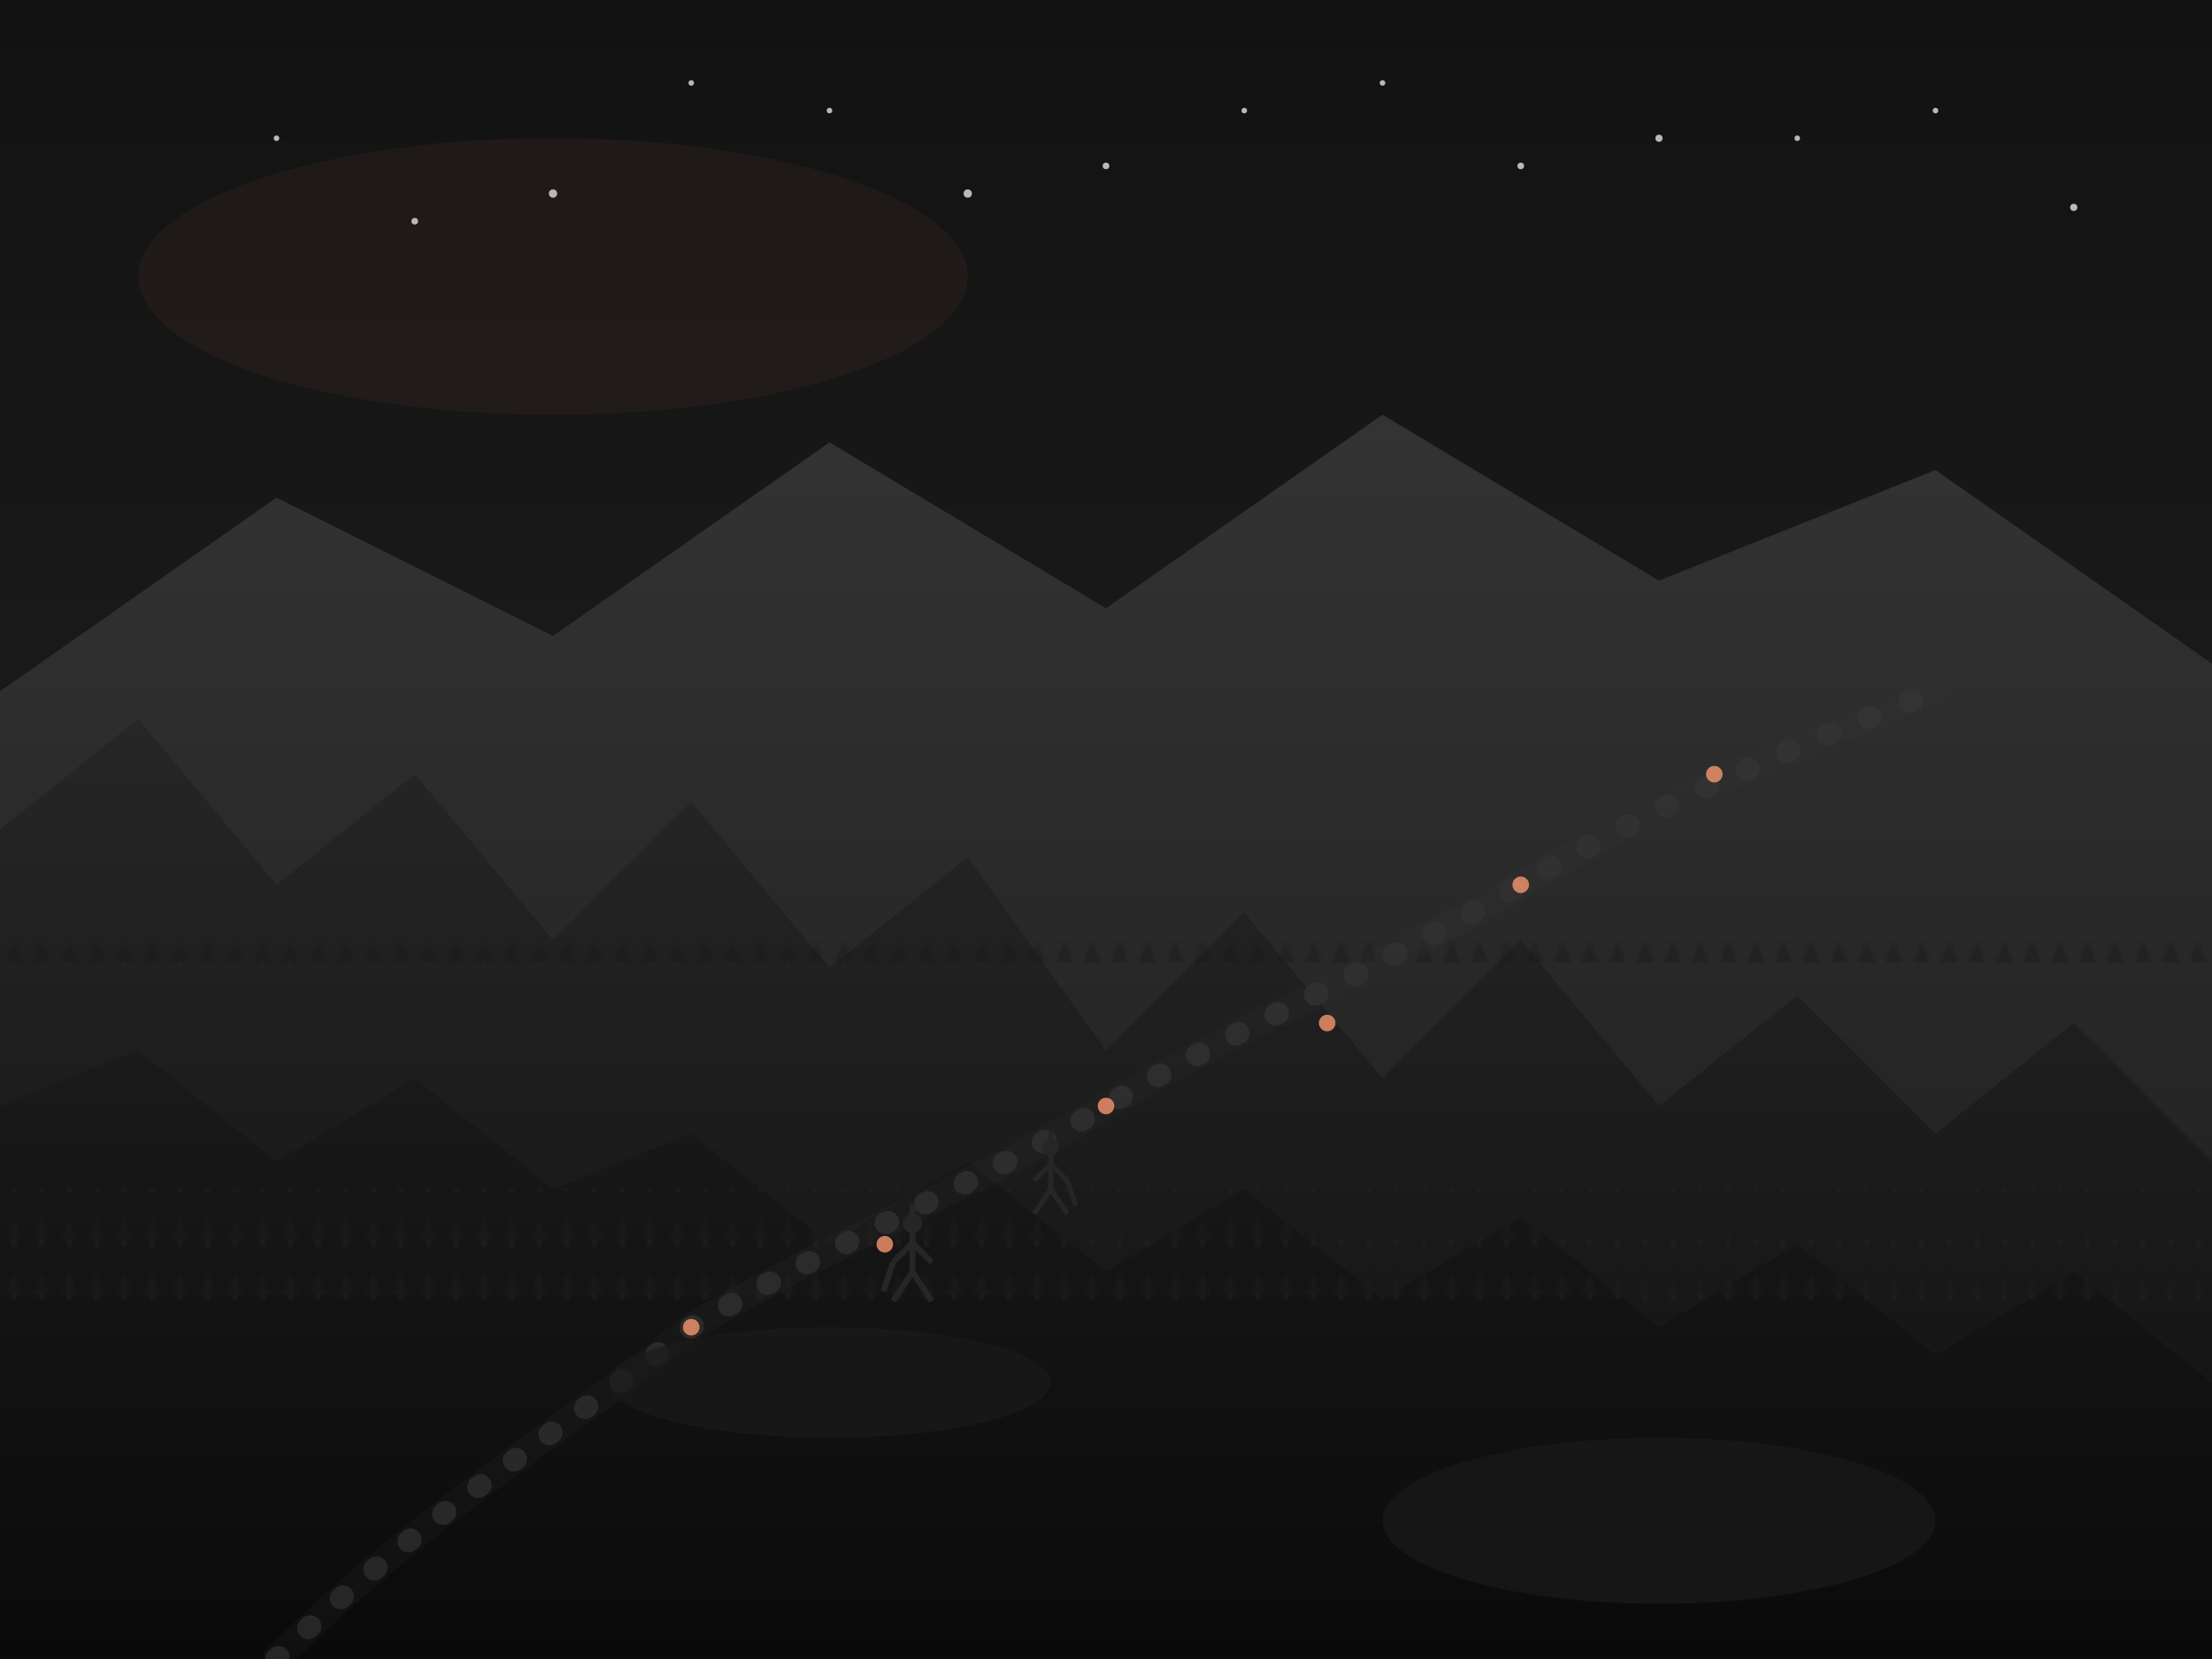 <svg xmlns="http://www.w3.org/2000/svg" viewBox="0 0 800 600" width="800" height="600">
  <!-- Gradients and patterns -->
  <defs>
    <linearGradient id="sky-gradient" x1="0%" y1="0%" x2="0%" y2="100%">
      <stop offset="0%" stop-color="#121212" />
      <stop offset="100%" stop-color="#242424" />
    </linearGradient>
    
    <linearGradient id="mountain-gradient-1" x1="0%" y1="0%" x2="0%" y2="100%">
      <stop offset="0%" stop-color="#333333" />
      <stop offset="100%" stop-color="#1a1a1a" />
    </linearGradient>
    
    <linearGradient id="mountain-gradient-2" x1="0%" y1="0%" x2="0%" y2="100%">
      <stop offset="0%" stop-color="#262626" />
      <stop offset="100%" stop-color="#0f0f0f" />
    </linearGradient>
    
    <linearGradient id="mountain-gradient-3" x1="0%" y1="0%" x2="0%" y2="100%">
      <stop offset="0%" stop-color="#1a1a1a" />
      <stop offset="100%" stop-color="#0a0a0a" />
    </linearGradient>
    
    <linearGradient id="trail-gradient" x1="0%" y1="0%" x2="0%" y2="100%">
      <stop offset="0%" stop-color="#333333" />
      <stop offset="100%" stop-color="#262626" />
    </linearGradient>
    
    <!-- Pattern for forest texture -->
    <pattern id="tree-pattern" width="10" height="20" patternUnits="userSpaceOnUse">
      <path d="M5,0 L2,8 L8,8 Z" fill="#1a1a1a" />
      <rect x="4.5" y="8" width="1" height="3" fill="#262626" />
    </pattern>
  </defs>
  
  <!-- Sky background -->
  <rect width="800" height="600" fill="url(#sky-gradient)" />
  
  <!-- Stars in the sky -->
  <g opacity="0.7">
    <circle cx="100" cy="50" r="1" fill="white" />
    <circle cx="200" cy="70" r="1.5" fill="white" />
    <circle cx="300" cy="40" r="1" fill="white" />
    <circle cx="400" cy="60" r="1.2" fill="white" />
    <circle cx="500" cy="30" r="1" fill="white" />
    <circle cx="600" cy="50" r="1.3" fill="white" />
    <circle cx="700" cy="40" r="1" fill="white" />
    <circle cx="150" cy="80" r="1.2" fill="white" />
    <circle cx="250" cy="30" r="1" fill="white" />
    <circle cx="350" cy="70" r="1.5" fill="white" />
    <circle cx="450" cy="40" r="1" fill="white" />
    <circle cx="550" cy="60" r="1.2" fill="white" />
    <circle cx="650" cy="50" r="1" fill="white" />
    <circle cx="750" cy="75" r="1.3" fill="white" />
  </g>
  
  <!-- Distant mountain range -->
  <path d="M0,250 L100,180 L200,230 L300,160 L400,220 L500,150 L600,210 L700,170 L800,240 L800,600 L0,600 Z" fill="url(#mountain-gradient-1)" />
  
  <!-- Middle mountain range -->
  <path d="M0,300 L50,260 L100,320 L150,280 L200,340 L250,290 L300,350 L350,310 L400,380 L450,330 L500,390 L550,340 L600,400 L650,360 L700,410 L750,370 L800,420 L800,600 L0,600 Z" fill="url(#mountain-gradient-2)" />
  
  <!-- Foreground mountain and hills -->
  <path d="M0,400 L50,380 L100,420 L150,390 L200,430 L250,410 L300,450 L350,420 L400,460 L450,430 L500,470 L550,440 L600,480 L650,450 L700,490 L750,460 L800,500 L800,600 L0,600 Z" fill="url(#mountain-gradient-3)" />
  
  <!-- Forest areas -->
  <rect x="0" y="430" width="800" height="40" fill="url(#tree-pattern)" opacity="0.8" />
  <rect x="0" y="330" width="800" height="30" fill="url(#tree-pattern)" opacity="0.5" />
  
  <!-- Hiking trail -->
  <path d="M100,600 C150,550 200,520 250,480 C300,450 350,430 400,400 C450,370 500,350 550,320 C600,290 650,270 700,250" fill="none" stroke="url(#trail-gradient)" stroke-width="8" stroke-linecap="round" stroke-linejoin="round" stroke-dasharray="1,15" />
  <path d="M100,600 C150,550 200,520 250,480 C300,450 350,430 400,400 C450,370 500,350 550,320 C600,290 650,270 700,250" fill="none" stroke="url(#trail-gradient)" stroke-width="10" stroke-linecap="round" stroke-linejoin="round" opacity="0.2" />
  
  <!-- Lakes -->
  <ellipse cx="300" cy="500" rx="80" ry="20" fill="#1a1a1a" opacity="0.7" />
  <ellipse cx="600" cy="550" rx="100" ry="30" fill="#1a1a1a" opacity="0.7" />
  
  <!-- Hikers (silhouettes) -->
  <g transform="translate(330, 460) scale(0.7)">
    <circle cx="0" cy="-25" r="5" fill="#262626" />
    <line x1="0" y1="-20" x2="0" y2="0" stroke="#262626" stroke-width="3" />
    <line x1="0" y1="0" x2="-10" y2="15" stroke="#262626" stroke-width="3" />
    <line x1="0" y1="0" x2="10" y2="15" stroke="#262626" stroke-width="3" />
    <line x1="0" y1="-15" x2="-10" y2="-5" stroke="#262626" stroke-width="3" />
    <line x1="0" y1="-15" x2="10" y2="-5" stroke="#262626" stroke-width="3" />
    <line x1="-10" y1="-5" x2="-15" y2="10" stroke="#262626" stroke-width="3" />
    <line x1="0" y1="-15" x2="0" y2="-35" stroke="#262626" stroke-width="3" />
  </g>
  
  <g transform="translate(380, 430) scale(0.6)">
    <circle cx="0" cy="-25" r="5" fill="#262626" />
    <line x1="0" y1="-20" x2="0" y2="0" stroke="#262626" stroke-width="3" />
    <line x1="0" y1="0" x2="-10" y2="15" stroke="#262626" stroke-width="3" />
    <line x1="0" y1="0" x2="10" y2="15" stroke="#262626" stroke-width="3" />
    <line x1="0" y1="-15" x2="-10" y2="-5" stroke="#262626" stroke-width="3" />
    <line x1="0" y1="-15" x2="10" y2="-5" stroke="#262626" stroke-width="3" />
    <line x1="10" y1="-5" x2="15" y2="10" stroke="#262626" stroke-width="3" />
    <line x1="0" y1="-15" x2="0" y2="-35" stroke="#262626" stroke-width="3" />
  </g>
  
  <!-- Accent light from the moon -->
  <ellipse cx="200" cy="100" rx="150" ry="50" fill="#f7966f" opacity="0.05" />
  
  <!-- Trail markers -->
  <circle cx="250" cy="480" r="3" fill="#f7966f" opacity="0.8" />
  <circle cx="320" cy="450" r="3" fill="#f7966f" opacity="0.8" />
  <circle cx="400" cy="400" r="3" fill="#f7966f" opacity="0.8" />
  <circle cx="480" cy="370" r="3" fill="#f7966f" opacity="0.8" />
  <circle cx="550" cy="320" r="3" fill="#f7966f" opacity="0.8" />
  <circle cx="620" cy="280" r="3" fill="#f7966f" opacity="0.8" />
</svg>